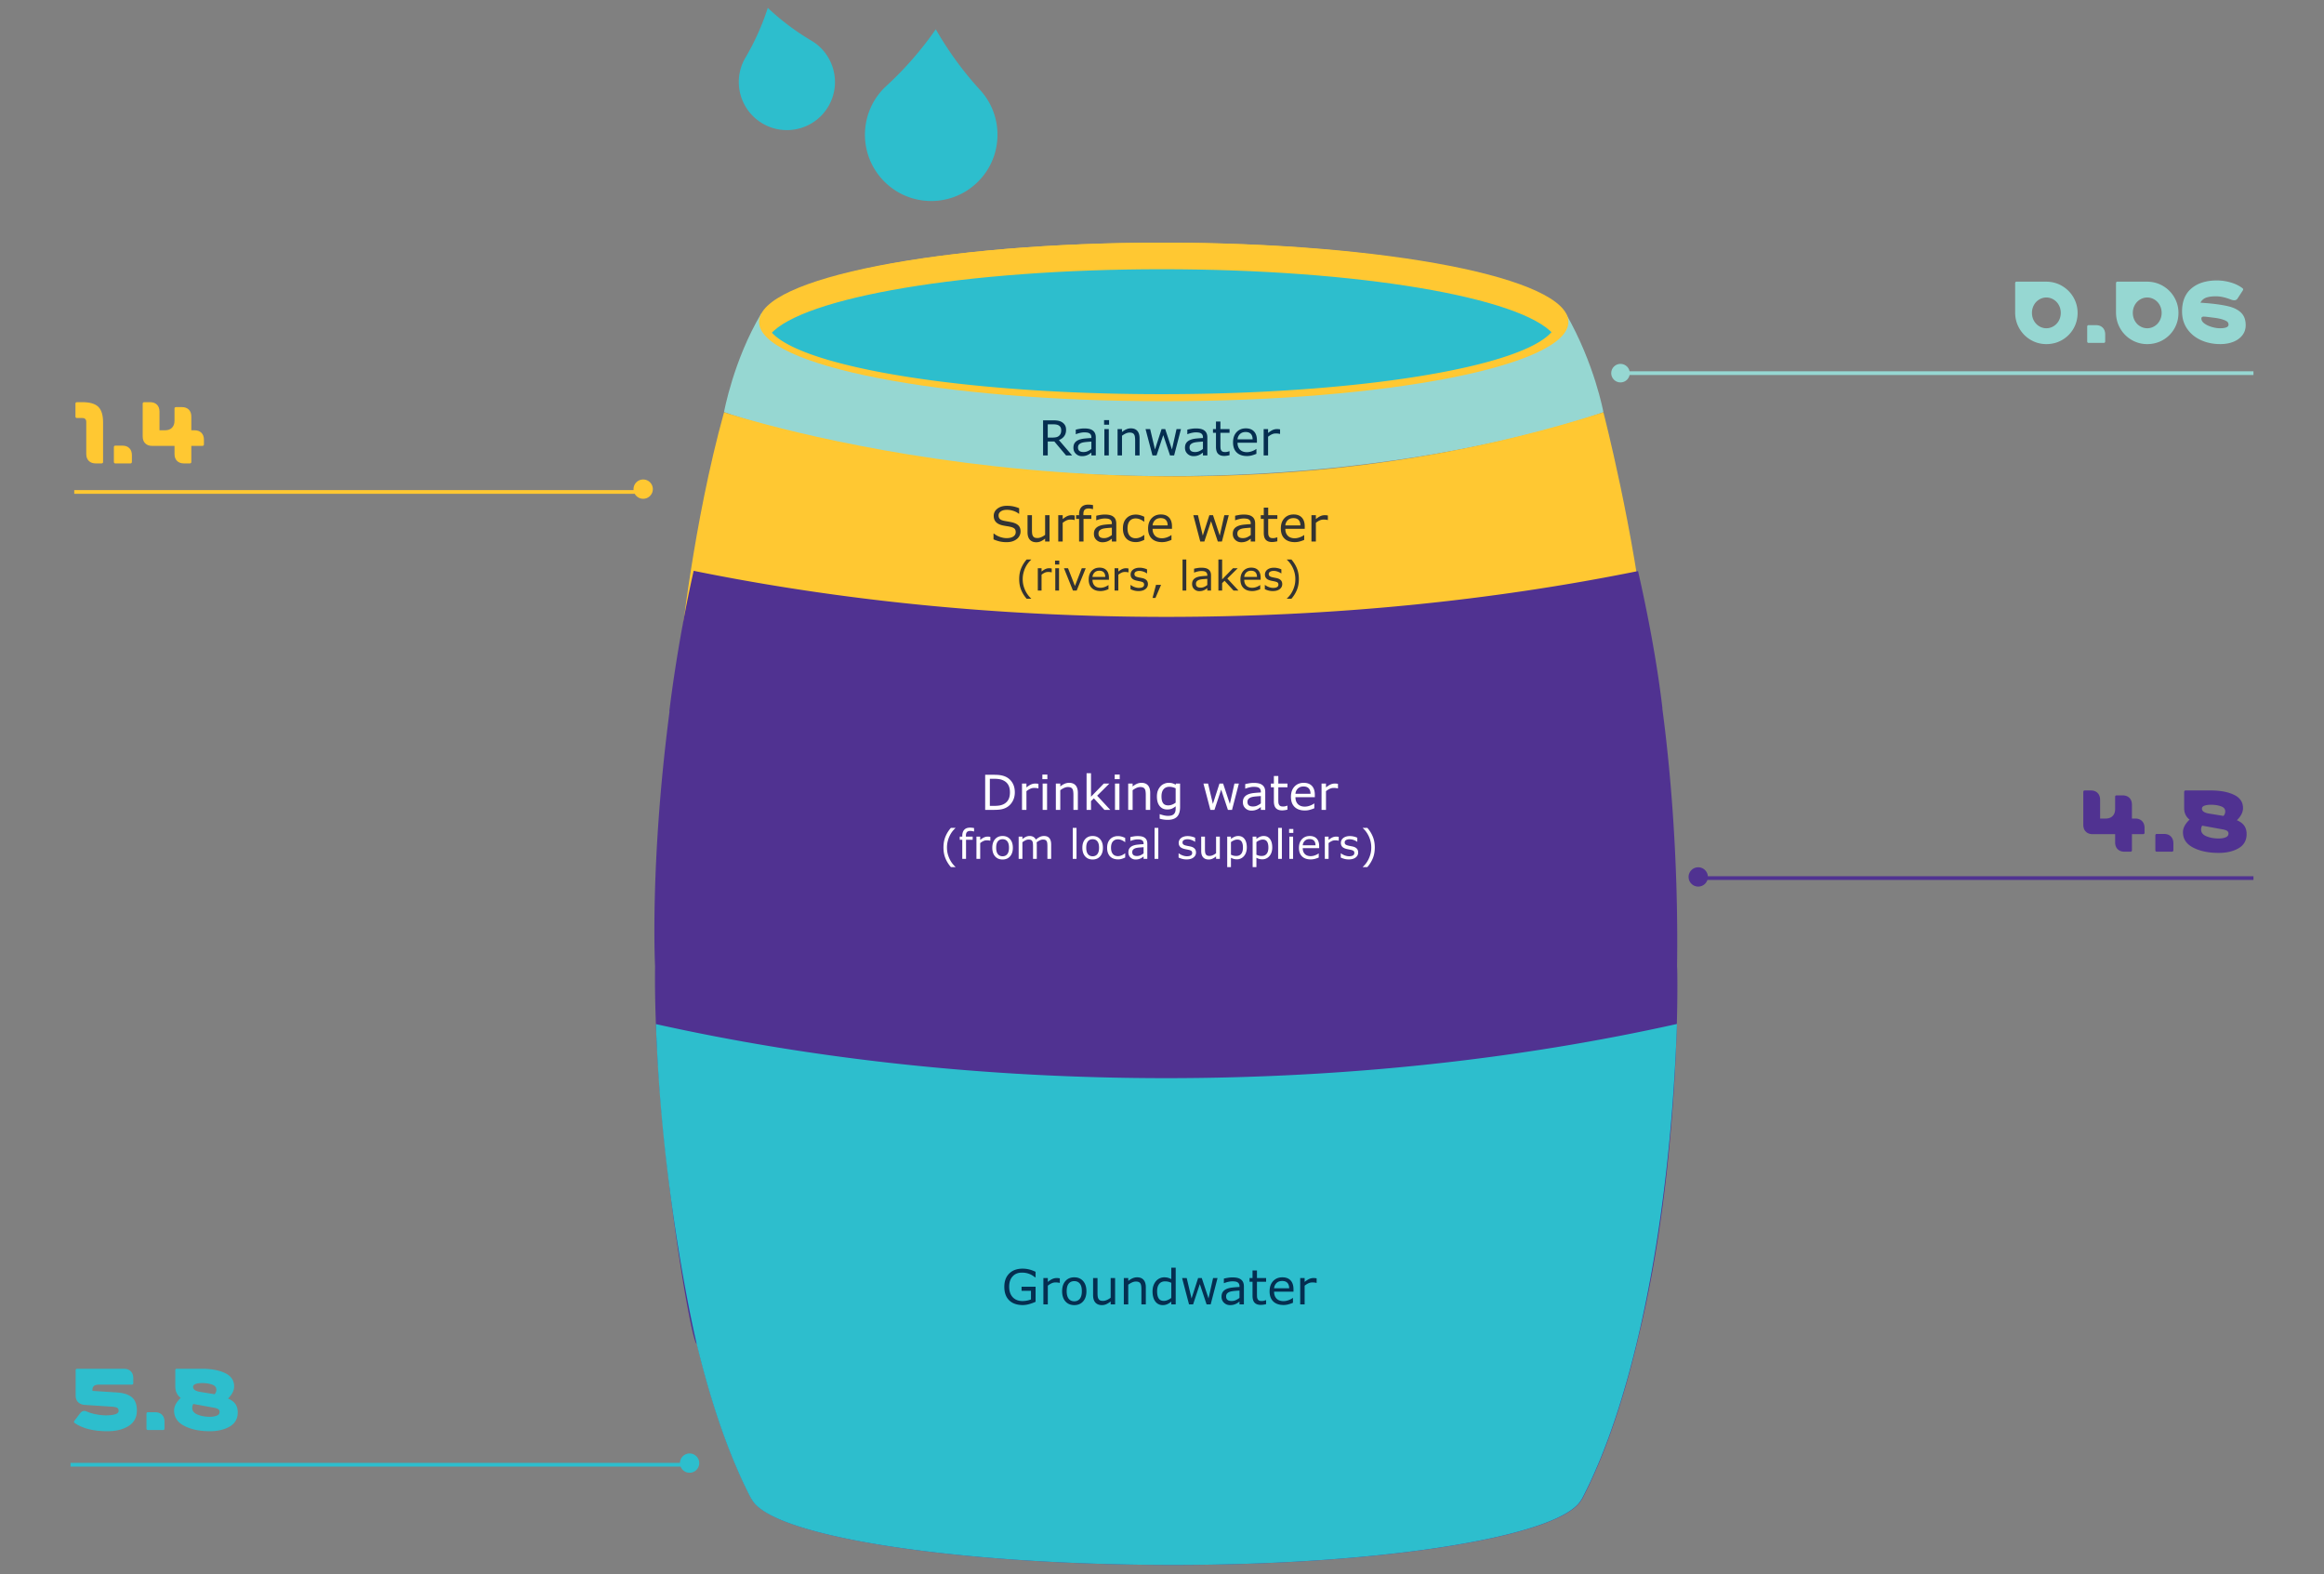 <svg xmlns="http://www.w3.org/2000/svg" width="626" height="424" viewBox="0 0 626 424"><rect x="0" y="0" width="626" height="424" fill="#808080" stroke="none"/><path fill="#503291" d="M460.04 236.186a2.598 2.598 0 11-5.196 0 2.598 2.598 0 015.196 0zM607 237H457v-1h150v1z"/><path fill="#FFC832" d="M173.25 129.141a2.598 2.598 0 110 5.196 2.598 2.598 0 010-5.196zM20 132h153v1H20v-1z"/><path fill="#2DBECD" d="M185.75 391.462a2.598 2.598 0 110 5.196 2.598 2.598 0 010-5.196zM19 394h167v1H19v-1z"/><g fill="#96D7D2"><path d="M607 100H436v1h171v-1z"/><circle cx="436.5" cy="100.5" r="2.5"/></g><path fill="#96D7D2" d="M421.818 84.5h-216.8c-7.465 12.532-9.993 26.484-9.993 26.484s45.785 17.007 118.285 17.257 118.59-17.232 118.59-17.232-2.347-12.977-10.082-26.509z"/><path fill="#FFC832" d="M422.472 86.705c0 11.794-48.801 21.355-108.999 21.355-60.2 0-109.001-9.561-109.001-21.355 0-11.793 48.801-21.353 109.001-21.353 60.198 0 108.999 9.56 108.999 21.353z"/><path fill="#2DBECD" d="M419.337 86.188c0 11.033-47.675 19.977-106.485 19.977-58.812 0-106.487-8.944-106.487-19.977s47.675-19.977 106.487-19.977c58.81 0 106.485 8.944 106.485 19.977zM237.678 48.348c-6.662-7.269-6.173-18.561 1.094-25.222 4.938-4.526 9.37-9.605 13.296-15.236 3.423 5.952 7.398 11.397 11.926 16.336 6.663 7.269 6.173 18.561-1.094 25.222-7.267 6.661-18.559 6.168-25.222-1.1zM205.375 33.243c-6.16-3.637-8.206-11.578-4.57-17.737a66.608 66.608 0 006.009-13.384 66.636 66.636 0 0011.729 8.819c6.16 3.637 8.206 11.578 4.57 17.737-3.636 6.159-11.578 8.203-17.738 4.565z"/><path fill="#FFC832" d="M312.98 72.509c52.889 0 96.806 7.559 105.435 17.491 1.011-1.163 1.544-2.359 1.544-3.579 0-11.636-47.897-21.069-106.979-21.069-59.085 0-106.98 9.434-106.98 21.069 0 1.22.533 2.416 1.544 3.579 8.627-9.932 52.544-17.491 105.436-17.491zM195.03 111.038s116.196 38.833 236.863 0c0 0 8.327 32.041 11.536 62.374 0 0-136.541 25.339-260.125.92-.001 0 3.41-33.396 11.726-63.294z"/><path fill="#503291" d="M447.763 190.76l.033-.005c-1.522-13.008-4.161-26.346-6.566-36.952-39.293 7.959-82.154 12.342-127.033 12.342-45.002 0-87.974-4.408-127.354-12.408-4.583 20.439-6.553 37.874-6.553 37.874l.06.01c-5.358 41.064-3.9 68.634-3.9 68.634-.55 42.121 9.897 103.33 11.276 101.629 2.934 12.139 6.361 22.941 10.183 32.084l.926 2.158a119.55 119.55 0 003.643 7.637l.069.005c5.055 9.931 53.801 17.555 111.778 17.72 58.591.168 106.733-7.79 111.778-17.723l.051-.002a118.82 118.82 0 003.644-7.639l.916-2.135c3.829-9.155 7.261-19.974 10.199-32.134l.486-2.033c11.559-47.155 10.471-99.568 10.342-99.542.427-30.991-2.197-56.22-3.978-69.52z"/><path fill="#2DBECD" d="M314.117 290.381c-48.877 0-95.355-5.203-137.441-14.559 1.603 46.988 10.971 86.061 10.971 86.061 2.934 12.139 6.361 22.941 10.183 32.084l.926 2.158a119.55 119.55 0 003.643 7.637l.069.005c5.055 9.931 53.801 17.555 111.778 17.72 58.591.168 106.733-7.79 111.778-17.723l.051-.002a118.82 118.82 0 003.644-7.639l.916-2.135c3.829-9.155 7.261-19.974 10.199-32.134l.486-2.033c5.585-23.843 9.294-52.64 10.4-84.036-42.129 9.38-88.664 14.596-137.603 14.596z"/><g><g fill="#333"><path d="M274.905 143.15c0 .367-.086.731-.257 1.092a2.613 2.613 0 01-.721.914 3.85 3.85 0 01-1.184.635c-.451.152-.994.229-1.628.229a8.093 8.093 0 01-1.837-.191 9.3 9.3 0 01-1.66-.564v-1.574h.089c.478.397 1.03.705 1.657.92.626.217 1.214.324 1.765.324.779 0 1.385-.146 1.819-.438.434-.293.65-.682.65-1.168 0-.42-.103-.729-.308-.928-.206-.198-.518-.353-.937-.463a9.235 9.235 0 00-1.031-.209 22.897 22.897 0 01-1.178-.21c-.838-.178-1.459-.481-1.863-.911-.404-.43-.606-.989-.606-1.679 0-.791.334-1.439 1.003-1.945s1.517-.759 2.545-.759c.665 0 1.274.063 1.828.19s1.045.283 1.473.47v1.485h-.089c-.36-.305-.833-.558-1.419-.759a5.51 5.51 0 00-1.799-.301c-.673 0-1.213.139-1.622.418-.409.279-.613.64-.613 1.08 0 .393.102.702.305.926.203.225.561.396 1.073.515.271.06.656.131 1.155.216s.922.172 1.27.26c.703.187 1.231.468 1.587.845s.533.903.533 1.58zM282.707 145.848h-1.193v-.787a5.819 5.819 0 01-1.155.73 2.885 2.885 0 01-1.219.254c-.745 0-1.325-.228-1.739-.683s-.622-1.123-.622-2.003v-4.602h1.193v4.037c0 .359.017.667.051.923s.106.476.216.657c.114.187.262.321.444.406s.446.127.793.127c.309 0 .646-.08 1.013-.241a4.714 4.714 0 001.025-.616v-5.293h1.193v7.091zM289.479 140.059h-.063a4.417 4.417 0 00-1.111-.121c-.368 0-.724.082-1.066.245s-.673.373-.99.632v5.033h-1.193v-7.09h1.193v1.047c.474-.381.892-.65 1.253-.81a2.744 2.744 0 011.108-.237c.208 0 .357.005.451.016s.233.03.419.061v1.224zM294.418 137.126h-.063c-.131-.038-.303-.077-.514-.117s-.398-.061-.559-.061c-.512 0-.883.113-1.114.34-.231.227-.346.636-.346 1.228v.242h2.152v1.002h-2.114v6.088h-1.193v-6.088h-.806v-1.002h.806v-.235c0-.842.209-1.488.628-1.939.419-.45 1.024-.676 1.815-.676.267 0 .507.013.721.038.213.025.409.055.587.089v1.091zM300.683 145.848h-1.187v-.756a22.46 22.46 0 00-.429.302c-.18.129-.354.231-.523.308-.199.098-.427.18-.686.245s-.561.099-.908.099c-.639 0-1.181-.212-1.625-.635-.444-.424-.667-.963-.667-1.619 0-.537.115-.973.346-1.305.231-.332.56-.594.987-.783.432-.191.95-.32 1.555-.388s1.255-.118 1.949-.152v-.185c0-.271-.048-.494-.143-.672a1.048 1.048 0 00-.41-.42c-.169-.097-.373-.162-.609-.196s-.484-.051-.743-.051c-.313 0-.662.041-1.047.124a8.125 8.125 0 00-1.193.358h-.063v-1.212c.233-.064.569-.134 1.009-.21s.874-.114 1.301-.114c.5 0 .934.041 1.304.124.371.082.691.223.962.422.267.194.47.446.609.755.14.31.209.692.209 1.149v4.812zm-1.187-1.746v-1.974c-.364.021-.792.053-1.285.095-.493.043-.884.104-1.171.185-.343.098-.62.249-.832.454s-.317.487-.317.848c0 .406.123.712.368.917s.62.308 1.124.308c.419 0 .802-.081 1.149-.244s.668-.361.964-.589zM308.224 145.403c-.398.19-.775.339-1.133.444a4.02 4.02 0 01-1.139.158c-.512 0-.982-.074-1.409-.225s-.793-.378-1.098-.683c-.309-.305-.548-.689-.717-1.155s-.254-1.01-.254-1.631c0-1.16.318-2.07.956-2.73.637-.66 1.478-.99 2.523-.99.406 0 .805.058 1.197.172.391.114.75.254 1.076.419v1.327h-.063a4.535 4.535 0 00-1.126-.654 3.095 3.095 0 00-1.133-.229c-.677 0-1.211.228-1.603.683-.391.455-.587 1.122-.587 2.003 0 .854.191 1.512.574 1.971.383.459.922.688 1.616.688.241 0 .487-.032.736-.095.25-.064.474-.146.673-.248.173-.089.336-.183.489-.282s.273-.186.362-.257h.063v1.314zM315.689 142.426h-5.224c0 .437.065.816.197 1.14.131.324.311.59.54.797.22.203.481.355.784.457.303.102.636.152 1 .152.482 0 .968-.097 1.457-.289.488-.192.836-.382 1.044-.567h.063v1.301c-.402.169-.812.311-1.231.426a5.049 5.049 0 01-1.32.171c-1.176 0-2.095-.318-2.755-.955s-.99-1.542-.99-2.714c0-1.159.316-2.08.949-2.762.632-.681 1.465-1.021 2.498-1.021.957 0 1.694.279 2.212.838.518.559.777 1.352.777 2.381v.645zm-1.162-.914c-.004-.626-.162-1.11-.473-1.453-.311-.343-.784-.514-1.418-.514-.639 0-1.148.188-1.527.564a2.198 2.198 0 00-.644 1.402h4.062zM330.987 138.758l-1.847 7.09h-1.104l-1.822-5.465-1.809 5.465h-1.098l-1.866-7.09h1.244l1.301 5.49 1.771-5.49h.984l1.815 5.49 1.231-5.49h1.2zM338.09 145.848h-1.187v-.756a22.46 22.46 0 00-.429.302c-.18.129-.354.231-.523.308-.199.098-.427.18-.686.245s-.561.099-.908.099c-.639 0-1.181-.212-1.625-.635-.444-.424-.667-.963-.667-1.619 0-.537.115-.973.346-1.305.231-.332.56-.594.987-.783.432-.191.95-.32 1.555-.388s1.255-.118 1.949-.152v-.185c0-.271-.048-.494-.143-.672a1.048 1.048 0 00-.41-.42c-.169-.097-.373-.162-.609-.196s-.484-.051-.743-.051c-.313 0-.662.041-1.047.124a8.125 8.125 0 00-1.193.358h-.063v-1.212c.233-.064.569-.134 1.009-.21s.874-.114 1.301-.114c.5 0 .934.041 1.304.124.371.082.691.223.962.422.267.194.47.446.609.755.14.31.209.692.209 1.149v4.812zm-1.187-1.746v-1.974c-.364.021-.792.053-1.285.095-.493.043-.884.104-1.171.185-.343.098-.62.249-.832.454s-.317.487-.317.848c0 .406.123.712.368.917s.62.308 1.124.308c.419 0 .802-.081 1.149-.244s.667-.361.964-.589zM344.069 145.784c-.224.06-.469.108-.733.146-.265.039-.5.058-.708.058-.724 0-1.274-.194-1.65-.584s-.565-1.014-.565-1.872v-3.771h-.806v-1.002h.806v-2.038h1.193v2.038h2.463v1.002h-2.463v3.231c0 .372.008.663.025.873.017.209.076.405.178.587a.854.854 0 00.384.371c.163.078.411.117.746.117.195 0 .398-.028.609-.085.211-.058.364-.104.457-.144h.063v1.073zM351.445 142.426h-5.224c0 .437.065.816.197 1.14.131.324.311.59.54.797.22.203.481.355.784.457.303.102.636.152 1 .152.482 0 .968-.097 1.457-.289.488-.192.836-.382 1.044-.567h.063v1.301c-.402.169-.812.311-1.231.426a5.049 5.049 0 01-1.32.171c-1.176 0-2.095-.318-2.755-.955s-.99-1.542-.99-2.714c0-1.159.316-2.08.949-2.762.632-.681 1.465-1.021 2.498-1.021.957 0 1.694.279 2.212.838.518.559.777 1.352.777 2.381v.645zm-1.161-.914c-.004-.626-.162-1.11-.473-1.453-.311-.343-.784-.514-1.418-.514-.639 0-1.148.188-1.527.564a2.198 2.198 0 00-.644 1.402h4.062zM357.679 140.059h-.063a4.417 4.417 0 00-1.111-.121c-.368 0-.724.082-1.066.245s-.673.373-.99.632v5.033h-1.193v-7.09h1.193v1.047c.474-.381.892-.65 1.253-.81a2.744 2.744 0 011.108-.237c.208 0 .357.005.451.016s.233.03.419.061v1.224zM277.767 161.261h-1.23c-.634-.727-1.126-1.52-1.477-2.379s-.526-1.828-.526-2.906.175-2.047.526-2.906.843-1.652 1.477-2.379h1.23v.054a6.805 6.805 0 00-1.563 2.1c-.215.439-.39.925-.523 1.455a6.768 6.768 0 00-.202 1.676c0 .612.065 1.173.196 1.682.131.508.307.991.529 1.449.215.441.46.839.736 1.195s.551.658.827.905v.054zM283.293 154.149h-.054a3.61 3.61 0 00-.94-.101c-.312 0-.612.068-.902.206s-.569.316-.838.534v4.26h-1.01v-6h1.01v.887c.401-.322.754-.551 1.061-.685.306-.135.618-.202.937-.202.175 0 .303.005.381.014s.197.026.354.051v1.036zM285.329 152.044h-1.139v-1.047h1.139v1.047zm-.064 7.004h-1.01v-6h1.01v6zM292.451 153.048l-2.428 6h-1.015l-2.412-6h1.096l1.858 4.775 1.842-4.775h1.059zM298.698 156.153h-4.42c0 .368.056.689.167.964.111.273.263.498.457.674.186.172.407.301.664.387.256.086.538.129.846.129.408 0 .819-.081 1.232-.244.414-.163.708-.323.884-.481h.054v1.102c-.34.144-.688.264-1.042.359a4.172 4.172 0 01-1.117.146c-.996 0-1.772-.27-2.331-.809s-.838-1.304-.838-2.296c0-.981.268-1.76.803-2.336.536-.577 1.24-.865 2.114-.865.809 0 1.433.236 1.872.709.439.473.658 1.145.658 2.014v.547zm-.983-.773c-.003-.53-.137-.94-.4-1.23-.264-.29-.664-.436-1.201-.436-.541 0-.971.16-1.292.479a1.854 1.854 0 00-.545 1.188h3.438zM303.972 154.149h-.054a3.61 3.61 0 00-.94-.101c-.312 0-.612.068-.902.206s-.569.316-.838.534v4.26h-1.01v-6h1.01v.887c.401-.322.754-.551 1.061-.685.306-.135.618-.202.937-.202.175 0 .303.005.381.014s.197.026.354.051v1.036zM309.209 157.318c0 .548-.227.997-.679 1.349-.453.351-1.072.525-1.856.525-.444 0-.851-.053-1.222-.158a5.453 5.453 0 01-.932-.346v-1.134h.054c.319.24.673.431 1.063.572s.765.212 1.123.212c.444 0 .792-.071 1.042-.215s.376-.369.376-.677c0-.236-.068-.415-.204-.537s-.397-.226-.784-.312c-.143-.032-.331-.07-.561-.113a8.874 8.874 0 01-.631-.139c-.526-.141-.9-.345-1.12-.615-.221-.271-.331-.603-.331-.996 0-.248.051-.48.153-.699a1.7 1.7 0 01.465-.585c.201-.168.456-.302.766-.4.31-.099.656-.147 1.039-.147.358 0 .721.044 1.088.132.367.088.672.194.916.319v1.08h-.054c-.258-.19-.571-.351-.94-.481s-.73-.196-1.085-.196c-.369 0-.68.071-.935.213s-.381.352-.381.631c0 .247.077.434.231.559.15.125.394.228.73.307.186.043.395.086.626.129.23.043.423.082.577.117.469.107.831.292 1.085.554.254.263.381.615.381 1.051zM312.749 157.517l-1.515 3.519h-.784l.935-3.519h1.364zM319.543 159.048h-1.01v-8.357h1.01v8.357zM326.203 159.048h-1.004v-.639c-.089.061-.21.146-.362.255-.152.109-.3.196-.443.261-.168.082-.362.15-.58.206s-.475.083-.768.083a1.92 1.92 0 01-1.375-.537c-.376-.357-.564-.814-.564-1.369 0-.455.098-.822.293-1.104.195-.281.473-.502.835-.664.365-.16.804-.27 1.316-.327s1.062-.101 1.649-.129v-.155c0-.229-.04-.42-.121-.57a.88.88 0 00-.346-.354c-.143-.083-.315-.139-.516-.167s-.41-.043-.628-.043c-.265 0-.561.035-.886.104-.326.07-.663.171-1.01.304h-.054v-1.026c.197-.053.481-.112.854-.177s.739-.097 1.101-.097c.422 0 .791.035 1.104.104.313.07.584.189.813.357.226.165.397.378.516.64.118.261.177.585.177.972v4.072zm-1.004-1.477V155.9c-.308.018-.67.045-1.088.081a5.577 5.577 0 00-.991.155c-.29.082-.524.21-.704.384s-.269.413-.269.717c0 .344.104.603.312.776s.524.261.951.261c.354 0 .679-.069.972-.207s.566-.302.817-.496zM333.594 159.048h-1.332l-2.406-2.627-.655.623v2.004h-1.01v-8.357h1.01v5.36l2.917-3.003h1.273l-2.788 2.771 2.991 3.229zM339.572 156.153h-4.42c0 .368.056.689.167.964.111.273.263.498.457.674.186.172.407.301.664.387.256.086.538.129.846.129.408 0 .819-.081 1.232-.244.414-.163.708-.323.884-.481h.054v1.102c-.34.144-.688.264-1.042.359a4.172 4.172 0 01-1.117.146c-.996 0-1.772-.27-2.331-.809s-.838-1.304-.838-2.296c0-.981.268-1.76.803-2.336.536-.577 1.24-.865 2.114-.865.809 0 1.433.236 1.872.709.439.473.658 1.145.658 2.014v.547zm-.983-.773c-.003-.53-.137-.94-.4-1.23-.264-.29-.664-.436-1.201-.436-.541 0-.971.16-1.292.479a1.854 1.854 0 00-.545 1.188h3.438zM345.389 157.318c0 .548-.227.997-.679 1.349-.453.351-1.072.525-1.856.525-.444 0-.851-.053-1.222-.158a5.453 5.453 0 01-.932-.346v-1.134h.054c.319.24.673.431 1.063.572s.765.212 1.123.212c.444 0 .792-.071 1.042-.215s.376-.369.376-.677c0-.236-.068-.415-.204-.537s-.397-.226-.784-.312c-.143-.032-.331-.07-.561-.113a8.874 8.874 0 01-.631-.139c-.526-.141-.9-.345-1.12-.615-.221-.271-.331-.603-.331-.996 0-.248.051-.48.153-.699a1.7 1.7 0 01.465-.585c.201-.168.456-.302.766-.4.31-.099.656-.147 1.039-.147.358 0 .721.044 1.088.132.367.088.672.194.916.319v1.08h-.054c-.258-.19-.571-.351-.94-.481s-.73-.196-1.085-.196c-.369 0-.68.071-.935.213s-.381.352-.381.631c0 .247.077.434.231.559.15.125.394.228.73.307.186.043.395.086.626.129.23.043.423.082.577.117.469.107.831.292 1.085.554.254.263.381.615.381 1.051zM349.863 155.976c0 1.078-.175 2.047-.526 2.906s-.843 1.652-1.477 2.379h-1.23v-.054c.276-.247.552-.549.83-.905.278-.356.522-.754.733-1.195.222-.458.398-.941.529-1.449.13-.509.196-1.069.196-1.682 0-.587-.066-1.146-.199-1.676s-.308-1.016-.526-1.455a7.192 7.192 0 00-.733-1.195 6.743 6.743 0 00-.83-.905v-.054h1.23c.634.727 1.126 1.52 1.477 2.379s.526 1.827.526 2.906z"/></g><g fill="#FFF"><path d="M273.355 213.408c0 .859-.188 1.639-.562 2.336-.375.699-.873 1.24-1.495 1.625-.432.268-.913.46-1.444.578-.531.118-1.23.178-2.098.178h-2.387v-9.451h2.361c.922 0 1.656.066 2.199.199.544.134 1.004.316 1.381.549.643.402 1.145.938 1.504 1.606s.541 1.462.541 2.38zm-1.313-.018c0-.74-.129-1.364-.387-1.872s-.643-.908-1.155-1.2a3.929 3.929 0 00-1.187-.441 7.936 7.936 0 00-1.504-.124h-1.181v7.294h1.181c.605 0 1.133-.044 1.584-.134.45-.088.864-.254 1.241-.494.47-.301.822-.696 1.057-1.188.233-.492.351-1.105.351-1.841zM279.716 212.336h-.063a4.417 4.417 0 00-1.111-.121c-.368 0-.724.082-1.066.245s-.673.373-.99.632v5.033h-1.193v-7.09h1.193v1.047c.474-.381.892-.65 1.253-.81a2.744 2.744 0 011.108-.237c.208 0 .357.005.451.016s.233.03.419.061v1.224zM282.122 209.848h-1.346v-1.238h1.346v1.238zm-.077 8.277h-1.193v-7.09h1.193v7.09zM290.335 218.125h-1.193v-4.037c0-.326-.019-.632-.057-.917-.038-.286-.108-.509-.209-.67-.106-.178-.258-.31-.457-.396s-.457-.13-.774-.13c-.326 0-.667.08-1.022.24a5.22 5.22 0 00-1.022.616v5.294h-1.193v-7.09h1.193v.787c.373-.31.757-.551 1.155-.725.398-.173.806-.26 1.225-.26.766 0 1.35.23 1.752.691.402.462.603 1.126.603 1.994v4.603zM299.07 218.125h-1.574l-2.844-3.104-.774.736v2.367h-1.193v-9.877h1.193v6.335l3.447-3.548h1.504l-3.294 3.275 3.535 3.816zM301.609 209.848h-1.346v-1.238h1.346v1.238zm-.076 8.277h-1.193v-7.09h1.193v7.09zM309.823 218.125h-1.193v-4.037c0-.326-.019-.632-.057-.917-.038-.286-.108-.509-.209-.67-.106-.178-.258-.31-.457-.396s-.457-.13-.774-.13c-.326 0-.667.08-1.022.24a5.22 5.22 0 00-1.022.616v5.294h-1.193v-7.09h1.193v.787c.373-.31.757-.551 1.155-.725.398-.173.806-.26 1.225-.26.766 0 1.35.23 1.752.691.402.462.603 1.126.603 1.994v4.603zM317.872 217.318c0 1.202-.273 2.085-.819 2.647s-1.386.845-2.52.845c-.376 0-.744-.027-1.101-.08a8.597 8.597 0 01-1.057-.225v-1.219h.063c.195.076.503.17.927.282s.846.168 1.27.168c.406 0 .743-.049 1.009-.146.267-.098.474-.233.622-.406.148-.166.254-.364.317-.598.063-.232.095-.492.095-.78v-.647c-.36.288-.704.503-1.032.645-.328.142-.746.213-1.253.213-.846 0-1.518-.307-2.015-.918-.498-.611-.746-1.474-.746-2.586 0-.609.086-1.136.257-1.578.172-.442.405-.824.702-1.146.275-.301.609-.534 1.003-.701s.785-.251 1.174-.251c.411 0 .754.041 1.031.124.277.082.57.208.879.378l.076-.305h1.117v6.284zm-1.194-1.142v-3.865a4.67 4.67 0 00-.885-.308 3.675 3.675 0 00-.816-.093c-.656 0-1.172.221-1.549.66-.376.44-.565 1.08-.565 1.918 0 .795.14 1.398.419 1.809s.743.615 1.39.615c.347 0 .695-.066 1.044-.199.349-.134.67-.313.962-.537zM333.709 211.035l-1.847 7.09h-1.104l-1.822-5.465-1.809 5.465h-1.098l-1.866-7.09h1.244l1.301 5.49 1.771-5.49h.984l1.815 5.49 1.231-5.49h1.2zM340.812 218.125h-1.187v-.756a22.46 22.46 0 00-.429.302c-.18.129-.354.231-.523.308-.199.098-.427.18-.686.245s-.561.099-.908.099c-.639 0-1.181-.212-1.625-.635-.444-.424-.667-.963-.667-1.619 0-.537.115-.973.346-1.305.231-.332.56-.594.987-.783.432-.191.95-.32 1.555-.388s1.255-.118 1.949-.152v-.185c0-.271-.048-.494-.143-.672a1.048 1.048 0 00-.41-.42c-.169-.097-.373-.162-.609-.196s-.484-.051-.743-.051c-.313 0-.662.041-1.047.124a8.125 8.125 0 00-1.193.358h-.063v-1.212c.233-.064.569-.134 1.009-.21s.874-.114 1.301-.114c.5 0 .934.041 1.304.124.371.082.691.223.962.422.267.194.47.446.609.755.14.31.209.692.209 1.149v4.812zm-1.187-1.746v-1.974c-.364.021-.792.053-1.285.095-.493.043-.884.104-1.171.185-.343.098-.62.249-.832.454s-.317.487-.317.848c0 .406.123.712.368.917s.62.308 1.124.308c.419 0 .802-.081 1.149-.244s.668-.361.964-.589zM346.792 218.062c-.224.06-.469.108-.733.146-.265.039-.5.058-.708.058-.724 0-1.274-.194-1.65-.584s-.565-1.014-.565-1.872v-3.771h-.806v-1.002h.806v-2.038h1.193v2.038h2.463v1.002h-2.463v3.231c0 .372.008.663.025.873.017.209.076.405.178.587a.854.854 0 00.384.371c.163.078.411.117.746.117.195 0 .398-.028.609-.085.211-.058.364-.104.457-.144h.063v1.073zM354.167 214.703h-5.224c0 .437.065.816.197 1.14.131.324.311.59.54.797.22.203.481.355.784.457.303.102.636.152 1 .152.482 0 .968-.097 1.457-.289.488-.192.836-.382 1.044-.567h.063v1.301c-.402.169-.812.311-1.231.426a5.049 5.049 0 01-1.32.171c-1.176 0-2.095-.318-2.755-.955s-.99-1.542-.99-2.714c0-1.159.316-2.08.949-2.762.632-.681 1.465-1.021 2.498-1.021.957 0 1.694.279 2.212.838.518.559.777 1.352.777 2.381v.645zm-1.161-.914c-.004-.626-.162-1.11-.473-1.453-.311-.343-.784-.514-1.418-.514-.639 0-1.148.188-1.527.564a2.198 2.198 0 00-.644 1.402h4.062zM360.401 212.336h-.063a4.417 4.417 0 00-1.111-.121c-.368 0-.724.082-1.066.245s-.673.373-.99.632v5.033h-1.193v-7.09h1.193v1.047c.474-.381.892-.65 1.253-.81a2.744 2.744 0 011.108-.237c.208 0 .357.005.451.016s.233.03.419.061v1.224zM257.368 233.538h-1.23c-.634-.727-1.126-1.52-1.477-2.379s-.526-1.828-.526-2.906.175-2.047.526-2.906.843-1.652 1.477-2.379h1.23v.054a6.805 6.805 0 00-1.563 2.1c-.215.439-.39.925-.523 1.455a6.768 6.768 0 00-.202 1.676c0 .612.065 1.173.196 1.682.131.508.307.991.529 1.449.215.441.46.839.736 1.195s.551.658.827.905v.054zM262.379 223.945h-.054c-.111-.032-.256-.065-.435-.1s-.336-.051-.473-.051c-.433 0-.748.096-.943.287-.195.191-.292.538-.292 1.04v.203h1.821v.85h-1.789v5.15h-1.01v-5.15h-.682v-.85h.682v-.198c0-.713.177-1.26.532-1.641.354-.382.867-.572 1.536-.572.226 0 .429.011.609.032.181.021.347.047.497.075v.925zM266.762 226.427h-.054a3.61 3.61 0 00-.94-.101c-.312 0-.612.068-.902.206s-.569.316-.838.534v4.26h-1.01v-6h1.01v.887c.401-.322.754-.551 1.061-.685.306-.135.618-.202.937-.202.175 0 .303.005.381.014s.197.026.354.051v1.036zM272.826 228.328c0 .978-.25 1.749-.752 2.315-.501.565-1.173.848-2.014.848-.849 0-1.522-.282-2.022-.848-.499-.566-.749-1.338-.749-2.315s.25-1.75.749-2.317c.5-.567 1.174-.852 2.022-.852.841 0 1.513.284 2.014.852s.752 1.34.752 2.317zm-1.042 0c0-.777-.152-1.354-.457-1.732s-.727-.566-1.268-.566c-.548 0-.973.188-1.275.566-.303.378-.454.955-.454 1.732 0 .752.152 1.322.457 1.711s.729.583 1.273.583c.537 0 .959-.193 1.265-.578.306-.385.459-.957.459-1.716zM283.144 231.325h-1.01v-3.416c0-.258-.012-.507-.035-.746a1.574 1.574 0 00-.148-.575.817.817 0 00-.354-.349c-.154-.079-.376-.119-.666-.119-.283 0-.566.071-.849.213s-.566.321-.849.539a5.089 5.089 0 01.038.613v3.84h-1.01v-3.416a7.86 7.86 0 00-.035-.755 1.558 1.558 0 00-.147-.571c-.083-.154-.201-.27-.354-.347s-.376-.116-.666-.116c-.276 0-.552.068-.83.205-.277.136-.554.31-.83.521v4.479h-1.01v-6h1.01v.666c.315-.261.629-.465.943-.611a2.327 2.327 0 011.001-.221c.408 0 .754.086 1.04.258.284.172.497.41.636.715.408-.344.781-.592 1.117-.744s.696-.229 1.08-.229c.659 0 1.145.199 1.458.599.313.399.47.957.47 1.673v3.894zM289.976 231.325h-1.01v-8.357h1.01v8.357zM297.087 228.328c0 .978-.25 1.749-.752 2.315-.501.565-1.173.848-2.014.848-.849 0-1.522-.282-2.022-.848-.499-.566-.749-1.338-.749-2.315s.25-1.75.749-2.317c.5-.567 1.174-.852 2.022-.852.841 0 1.513.284 2.014.852s.752 1.34.752 2.317zm-1.042 0c0-.777-.152-1.354-.457-1.732s-.727-.566-1.268-.566c-.548 0-.973.188-1.275.566-.303.378-.454.955-.454 1.732 0 .752.152 1.322.457 1.711s.729.583 1.273.583c.537 0 .959-.193 1.265-.578.306-.385.459-.957.459-1.716zM303.086 230.949a6.577 6.577 0 01-.958.376c-.303.09-.624.135-.964.135-.433 0-.831-.064-1.192-.191s-.671-.319-.929-.577c-.261-.258-.464-.584-.607-.978s-.215-.854-.215-1.381c0-.98.27-1.75.808-2.309.539-.559 1.251-.838 2.135-.838.344 0 .681.048 1.012.145.332.097.635.215.911.354v1.122h-.054a3.852 3.852 0 00-.954-.553 2.602 2.602 0 00-.958-.193c-.573 0-1.025.192-1.356.577-.332.385-.497.95-.497 1.694 0 .724.162 1.279.486 1.668.324.389.779.583 1.367.583.204 0 .412-.026.623-.081a2.68 2.68 0 00.569-.209 4.538 4.538 0 00.72-.457h.054v1.113zM309.043 231.325h-1.004v-.639c-.089.061-.21.146-.362.255-.152.109-.3.196-.443.261-.168.082-.362.15-.58.206s-.475.083-.768.083a1.92 1.92 0 01-1.375-.537c-.376-.357-.564-.814-.564-1.369 0-.455.098-.822.293-1.104.195-.281.473-.502.835-.664.365-.16.804-.27 1.316-.327s1.062-.101 1.649-.129v-.155c0-.229-.04-.42-.121-.57a.88.88 0 00-.346-.354c-.143-.083-.315-.139-.516-.167s-.41-.043-.628-.043c-.265 0-.561.035-.886.104-.326.07-.663.171-1.01.304h-.054v-1.026c.197-.053.481-.112.854-.177s.739-.097 1.101-.097c.422 0 .791.035 1.104.104.313.07.584.189.813.357.226.165.397.378.516.64.118.261.177.585.177.972v4.072zm-1.004-1.476v-1.671c-.308.018-.67.045-1.088.081a5.577 5.577 0 00-.991.155c-.29.082-.524.21-.704.384s-.269.413-.269.717c0 .344.104.603.312.776s.524.261.951.261c.354 0 .679-.069.972-.207s.566-.303.817-.496zM312.008 231.325h-1.01v-8.357h1.01v8.357zM322.159 229.596c0 .548-.227.997-.679 1.349-.453.351-1.072.525-1.856.525-.444 0-.851-.053-1.222-.158a5.453 5.453 0 01-.932-.346v-1.134h.054c.319.24.673.431 1.063.572s.765.212 1.123.212c.444 0 .792-.071 1.042-.215s.376-.369.376-.677c0-.236-.068-.415-.204-.537s-.397-.226-.784-.312c-.143-.032-.331-.07-.561-.113a8.874 8.874 0 01-.631-.139c-.526-.141-.9-.345-1.12-.615-.221-.271-.331-.603-.331-.996 0-.248.051-.48.153-.699a1.7 1.7 0 01.465-.585c.201-.168.456-.302.766-.4.31-.099.656-.147 1.039-.147.358 0 .721.044 1.088.132.367.088.672.194.916.319v1.08h-.054c-.258-.19-.571-.351-.94-.481s-.73-.196-1.085-.196c-.369 0-.68.071-.935.213s-.381.352-.381.631c0 .247.077.434.231.559.15.125.394.228.73.307.186.043.395.086.626.129.23.043.423.082.577.117.469.107.831.292 1.085.554.254.263.381.614.381 1.051zM328.578 231.325h-1.01v-.666a4.82 4.82 0 01-.978.617 2.428 2.428 0 01-1.031.215c-.63 0-1.121-.192-1.472-.577s-.526-.949-.526-1.694v-3.895h1.01v3.416c0 .305.014.565.043.782s.089.401.183.556c.097.157.222.272.376.344s.378.107.671.107c.261 0 .547-.068.856-.204.31-.136.599-.31.868-.521v-4.48h1.01v6zM335.845 228.253c0 .487-.07.932-.209 1.335a2.91 2.91 0 01-.591 1.022 2.45 2.45 0 01-.835.615c-.32.146-.66.218-1.018.218-.312 0-.594-.034-.846-.103a3.448 3.448 0 01-.771-.316v2.514h-1.01v-8.213h1.01v.629c.269-.226.57-.414.905-.566a2.564 2.564 0 011.072-.229c.723 0 1.287.273 1.689.819.403.546.604 1.304.604 2.275zm-1.042.027c0-.724-.124-1.265-.371-1.623-.247-.357-.626-.537-1.139-.537-.29 0-.582.063-.875.188s-.575.29-.843.494v3.399c.287.129.533.217.739.264.206.047.439.07.701.07.562 0 1.001-.19 1.316-.57.314-.378.472-.941.472-1.685zM342.698 228.253c0 .487-.07.932-.209 1.335a2.91 2.91 0 01-.591 1.022 2.45 2.45 0 01-.835.615c-.32.146-.66.218-1.018.218-.312 0-.594-.034-.846-.103a3.448 3.448 0 01-.771-.316v2.514h-1.01v-8.213h1.01v.629c.269-.226.57-.414.905-.566a2.564 2.564 0 011.072-.229c.723 0 1.287.273 1.689.819.403.546.604 1.304.604 2.275zm-1.042.027c0-.724-.124-1.265-.371-1.623-.247-.357-.626-.537-1.139-.537-.29 0-.582.063-.875.188s-.575.29-.843.494v3.399c.287.129.533.217.739.264.206.047.439.07.701.07.562 0 1.001-.19 1.316-.57.315-.378.472-.941.472-1.685zM345.292 231.325h-1.01v-8.357h1.01v8.357zM348.375 224.321h-1.139v-1.047h1.139v1.047zm-.064 7.004h-1.01v-6h1.01v6zM355.331 228.431h-4.42c0 .368.056.689.167.964.111.273.263.498.457.674.186.172.407.301.664.387.256.086.538.129.846.129.408 0 .819-.081 1.232-.244.414-.163.708-.323.884-.481h.054v1.102c-.34.144-.688.264-1.042.359a4.172 4.172 0 01-1.117.146c-.996 0-1.772-.27-2.331-.809s-.838-1.304-.838-2.296c0-.981.268-1.76.803-2.336.536-.577 1.24-.865 2.114-.865.809 0 1.433.236 1.872.709.439.473.658 1.145.658 2.014v.547zm-.983-.774c-.003-.53-.137-.94-.4-1.23-.264-.29-.664-.436-1.201-.436-.541 0-.971.16-1.292.479a1.854 1.854 0 00-.545 1.188h3.438zM360.605 226.427h-.054a3.61 3.61 0 00-.94-.101c-.312 0-.612.068-.902.206s-.569.316-.838.534v4.26h-1.01v-6h1.01v.887c.401-.322.754-.551 1.061-.685.306-.135.618-.202.937-.202.175 0 .303.005.381.014s.197.026.354.051v1.036zM365.842 229.596c0 .548-.227.997-.679 1.349-.453.351-1.072.525-1.856.525-.444 0-.851-.053-1.222-.158a5.453 5.453 0 01-.932-.346v-1.134h.054c.319.24.673.431 1.063.572s.765.212 1.123.212c.444 0 .792-.071 1.042-.215s.376-.369.376-.677c0-.236-.068-.415-.204-.537s-.397-.226-.784-.312c-.143-.032-.331-.07-.561-.113a8.874 8.874 0 01-.631-.139c-.526-.141-.9-.345-1.12-.615-.221-.271-.331-.603-.331-.996 0-.248.051-.48.153-.699a1.7 1.7 0 01.465-.585c.201-.168.456-.302.766-.4.31-.099.656-.147 1.039-.147.358 0 .721.044 1.088.132.367.088.672.194.916.319v1.08h-.054c-.258-.19-.571-.351-.94-.481s-.73-.196-1.085-.196c-.369 0-.68.071-.935.213s-.381.352-.381.631c0 .247.077.434.231.559.15.125.394.228.73.307.186.043.395.086.626.129.23.043.423.082.577.117.469.107.831.292 1.085.554.254.263.381.614.381 1.051zM370.316 228.253c0 1.078-.175 2.047-.526 2.906s-.843 1.652-1.477 2.379h-1.23v-.054c.276-.247.552-.549.83-.905.278-.356.522-.754.733-1.195.222-.458.398-.941.529-1.449.13-.509.196-1.069.196-1.682 0-.587-.066-1.146-.199-1.676s-.308-1.016-.526-1.455a7.192 7.192 0 00-.733-1.195 6.743 6.743 0 00-.83-.905v-.054h1.23c.634.727 1.126 1.52 1.477 2.379s.526 1.828.526 2.906z"/></g><g fill="#052E50"><path d="M288.787 122.657h-1.631l-3.161-3.758h-1.771v3.758h-1.257v-9.451h2.647c.571 0 1.047.036 1.428.11s.724.206 1.028.397c.343.215.61.487.803.815.193.328.289.743.289 1.247 0 .682-.171 1.252-.514 1.711s-.814.805-1.416 1.037l3.555 4.134zm-2.939-6.792c0-.271-.047-.511-.143-.721a1.25 1.25 0 00-.473-.53c-.182-.122-.398-.208-.647-.257s-.544-.073-.882-.073h-1.479v3.568h1.27c.398 0 .745-.035 1.041-.105.296-.069.548-.199.755-.391a1.68 1.68 0 00.422-.612c.09-.23.136-.523.136-.879zM295.166 122.657h-1.187v-.756a22.46 22.46 0 00-.429.302c-.18.129-.354.231-.523.308-.199.098-.427.18-.686.245s-.561.099-.908.099c-.639 0-1.181-.212-1.625-.635-.444-.424-.667-.963-.667-1.619 0-.537.115-.973.346-1.305.231-.332.56-.594.987-.783.432-.191.95-.32 1.555-.388s1.255-.118 1.949-.152v-.185c0-.271-.048-.494-.143-.672a1.048 1.048 0 00-.41-.42c-.169-.097-.373-.162-.609-.196s-.484-.051-.743-.051c-.313 0-.662.041-1.047.124a8.125 8.125 0 00-1.193.358h-.063v-1.212c.233-.064.569-.134 1.009-.21s.874-.114 1.301-.114c.5 0 .934.041 1.304.124.371.082.691.223.962.422.267.194.47.446.609.755.14.31.209.692.209 1.149v4.812zm-1.187-1.746v-1.974c-.364.021-.792.053-1.285.095-.493.043-.884.104-1.171.185-.343.098-.62.249-.832.454s-.317.487-.317.848c0 .406.123.712.368.917s.62.308 1.124.308c.419 0 .802-.081 1.149-.244s.668-.36.964-.589zM298.746 114.38H297.4v-1.238h1.346v1.238zm-.076 8.277h-1.193v-7.09h1.193v7.09zM306.96 122.657h-1.193v-4.037c0-.326-.019-.632-.057-.917-.038-.286-.108-.509-.209-.67-.106-.178-.258-.31-.457-.396s-.457-.13-.774-.13c-.326 0-.667.08-1.022.24a5.22 5.22 0 00-1.022.616v5.294h-1.193v-7.09h1.193v.787c.373-.31.757-.551 1.155-.725.398-.173.806-.26 1.225-.26.766 0 1.35.23 1.752.691.402.462.603 1.126.603 1.994v4.603zM318.113 115.567l-1.847 7.09h-1.104l-1.822-5.465-1.809 5.465h-1.098l-1.866-7.09h1.244l1.301 5.49 1.771-5.49h.984l1.815 5.49 1.231-5.49h1.2zM325.216 122.657h-1.187v-.756a22.46 22.46 0 00-.429.302c-.18.129-.354.231-.523.308-.199.098-.427.18-.686.245s-.561.099-.908.099c-.639 0-1.181-.212-1.625-.635-.444-.424-.667-.963-.667-1.619 0-.537.115-.973.346-1.305.231-.332.56-.594.987-.783.432-.191.95-.32 1.555-.388s1.255-.118 1.949-.152v-.185c0-.271-.048-.494-.143-.672a1.048 1.048 0 00-.41-.42c-.169-.097-.373-.162-.609-.196s-.484-.051-.743-.051c-.313 0-.662.041-1.047.124a8.125 8.125 0 00-1.193.358h-.063v-1.212c.233-.064.569-.134 1.009-.21s.874-.114 1.301-.114c.5 0 .934.041 1.304.124.371.082.691.223.962.422.267.194.47.446.609.755.14.31.209.692.209 1.149v4.812zm-1.187-1.746v-1.974c-.364.021-.792.053-1.285.095-.493.043-.884.104-1.171.185-.343.098-.62.249-.832.454s-.317.487-.317.848c0 .406.123.712.368.917s.62.308 1.124.308c.419 0 .802-.081 1.149-.244s.667-.36.964-.589zM331.195 122.594c-.224.06-.469.108-.733.146-.265.039-.5.058-.708.058-.724 0-1.274-.194-1.65-.584s-.565-1.014-.565-1.872v-3.771h-.806v-1.002h.806v-2.038h1.193v2.038h2.463v1.002h-2.463v3.231c0 .372.008.663.025.873.017.209.076.405.178.587a.854.854 0 00.384.371c.163.078.411.117.746.117.195 0 .398-.028.609-.085.211-.058.364-.104.457-.144h.063v1.073zM338.571 119.235h-5.224c0 .437.065.816.197 1.14.131.324.311.59.54.797.22.203.481.355.784.457.303.102.636.152 1 .152.482 0 .968-.097 1.457-.289.488-.192.836-.382 1.044-.567h.063v1.301c-.402.169-.812.311-1.231.426a5.049 5.049 0 01-1.32.171c-1.176 0-2.095-.318-2.755-.955s-.99-1.542-.99-2.714c0-1.159.316-2.08.949-2.762.632-.681 1.465-1.021 2.498-1.021.957 0 1.694.279 2.212.838.518.559.777 1.352.777 2.381v.645zm-1.161-.914c-.004-.626-.162-1.11-.473-1.453-.311-.343-.784-.514-1.418-.514-.639 0-1.148.188-1.527.564a2.198 2.198 0 00-.644 1.402h4.062zM344.805 116.868h-.063a4.417 4.417 0 00-1.111-.121c-.368 0-.724.082-1.066.245s-.673.373-.99.632v5.033h-1.193v-7.09h1.193v1.047c.474-.381.892-.65 1.253-.81a2.744 2.744 0 011.108-.237c.208 0 .357.005.451.016s.233.03.419.061v1.224z"/></g><g fill="#052E50"><path d="M278.949 350.61c-.516.237-1.08.443-1.691.619a6.405 6.405 0 01-1.774.263c-.736 0-1.411-.102-2.025-.305s-1.136-.508-1.568-.914a4.09 4.09 0 01-1.009-1.539c-.237-.615-.355-1.336-.355-2.161 0-1.511.441-2.703 1.324-3.577.882-.874 2.093-1.311 3.634-1.311.538 0 1.086.064 1.647.193a8.91 8.91 0 011.812.657v1.491h-.114c-.131-.102-.322-.234-.571-.399s-.495-.303-.736-.413a5.493 5.493 0 00-.994-.326 5.524 5.524 0 00-1.26-.131c-1.058 0-1.895.34-2.511 1.02-.615.679-.923 1.599-.923 2.758 0 1.223.322 2.174.965 2.854.643.679 1.519 1.019 2.628 1.019.406 0 .812-.04 1.215-.12a5.654 5.654 0 001.063-.312v-2.317h-2.533v-1.104h3.777v4.055zM285.474 345.52h-.063a4.417 4.417 0 00-1.111-.121c-.368 0-.724.082-1.066.245s-.673.373-.99.632v5.033h-1.193v-7.09h1.193v1.047c.474-.381.892-.65 1.253-.81a2.744 2.744 0 011.108-.237c.208 0 .357.005.451.016s.233.03.419.061v1.224zM292.641 347.767c0 1.155-.296 2.067-.889 2.735-.592.669-1.386 1.004-2.38 1.004-1.003 0-1.8-.335-2.39-1.004-.591-.668-.886-1.58-.886-2.735s.295-2.068.886-2.739c.59-.671 1.387-1.006 2.39-1.006.995 0 1.788.335 2.38 1.006s.889 1.583.889 2.739zm-1.232 0c0-.918-.18-1.601-.54-2.047s-.859-.67-1.498-.67c-.647 0-1.15.224-1.508.67-.357.446-.536 1.129-.536 2.047 0 .889.18 1.562.54 2.021s.861.688 1.504.688c.635 0 1.133-.227 1.495-.682.362-.454.543-1.13.543-2.027zM300.366 351.309h-1.193v-.787a5.819 5.819 0 01-1.155.73 2.885 2.885 0 01-1.219.254c-.745 0-1.325-.228-1.739-.683s-.622-1.123-.622-2.003v-4.602h1.193v4.037c0 .359.017.667.051.923s.106.476.216.657c.114.187.262.321.444.406s.446.127.793.127c.309 0 .646-.08 1.013-.241a4.714 4.714 0 001.025-.616v-5.293h1.193v7.091zM308.643 351.309h-1.193v-4.037c0-.326-.019-.632-.057-.917-.038-.286-.108-.509-.209-.67-.106-.178-.258-.31-.457-.396s-.457-.13-.774-.13c-.326 0-.667.08-1.022.24a5.22 5.22 0 00-1.022.616v5.294h-1.193v-7.09h1.193v.787c.373-.31.757-.551 1.155-.725.398-.173.806-.26 1.225-.26.766 0 1.35.23 1.752.691.402.462.603 1.126.603 1.994v4.603zM316.692 351.309h-1.193v-.742c-.343.296-.7.526-1.073.691s-.776.248-1.212.248c-.846 0-1.518-.326-2.015-.979-.498-.651-.746-1.555-.746-2.71 0-.601.086-1.136.257-1.606.172-.469.403-.869.695-1.199a2.93 2.93 0 011.006-.736 2.92 2.92 0 011.19-.254c.373 0 .703.039.99.117s.59.2.908.365v-3.072h1.193v9.877zm-1.193-1.747v-4.068a4.551 4.551 0 00-.863-.299 3.932 3.932 0 00-.832-.082c-.668 0-1.189.232-1.562.698s-.559 1.126-.559 1.98c0 .842.144 1.482.432 1.92.288.438.749.657 1.384.657.338 0 .681-.075 1.028-.226s.671-.342.972-.58zM327.959 344.219l-1.847 7.09h-1.104l-1.822-5.465-1.809 5.465h-1.098l-1.866-7.09h1.244l1.301 5.49 1.771-5.49h.984l1.815 5.49 1.231-5.49h1.2zM335.062 351.309h-1.187v-.756a22.46 22.46 0 00-.429.302c-.18.129-.354.231-.523.308-.199.098-.427.18-.686.245s-.561.099-.908.099c-.639 0-1.181-.212-1.625-.635-.444-.424-.667-.963-.667-1.619 0-.537.115-.973.346-1.305.231-.332.56-.594.987-.783.432-.191.95-.32 1.555-.388s1.255-.118 1.949-.152v-.185c0-.271-.048-.494-.143-.672a1.048 1.048 0 00-.41-.42c-.169-.097-.373-.162-.609-.196s-.484-.051-.743-.051c-.313 0-.662.041-1.047.124a8.125 8.125 0 00-1.193.358h-.063v-1.212c.233-.064.569-.134 1.009-.21s.874-.114 1.301-.114c.5 0 .934.041 1.304.124.371.082.691.223.962.422.267.194.47.446.609.755.14.31.209.692.209 1.149v4.812zm-1.187-1.747v-1.974c-.364.021-.792.053-1.285.095-.493.043-.884.104-1.171.185-.343.098-.62.249-.832.454s-.317.487-.317.848c0 .406.123.712.368.917s.62.308 1.124.308c.419 0 .802-.081 1.149-.244s.668-.36.964-.589zM341.042 351.245c-.224.06-.469.108-.733.146-.265.039-.5.058-.708.058-.724 0-1.274-.194-1.65-.584s-.565-1.014-.565-1.872v-3.771h-.806v-1.002h.806v-2.038h1.193v2.038h2.463v1.002h-2.463v3.231c0 .372.008.663.025.873.017.209.076.405.178.587a.854.854 0 00.384.371c.163.078.411.117.746.117.195 0 .398-.028.609-.085.211-.058.364-.104.457-.144h.063v1.073zM348.417 347.887h-5.224c0 .437.065.816.197 1.14.131.324.311.59.54.797.22.203.481.355.784.457.303.102.636.152 1 .152.482 0 .968-.097 1.457-.289.488-.192.836-.382 1.044-.567h.063v1.301c-.402.169-.812.311-1.231.426a5.049 5.049 0 01-1.32.171c-1.176 0-2.095-.318-2.755-.955s-.99-1.542-.99-2.714c0-1.159.316-2.08.949-2.762.632-.681 1.465-1.021 2.498-1.021.957 0 1.694.279 2.212.838.518.559.777 1.352.777 2.381v.645zm-1.161-.914c-.004-.626-.162-1.11-.473-1.453-.311-.343-.784-.514-1.418-.514-.639 0-1.148.188-1.527.564a2.198 2.198 0 00-.644 1.402h4.062zM354.651 345.52h-.063a4.417 4.417 0 00-1.111-.121c-.368 0-.724.082-1.066.245s-.673.373-.99.632v5.033h-1.193v-7.09h1.193v1.047c.474-.381.892-.65 1.253-.81a2.744 2.744 0 011.108-.237c.208 0 .357.005.451.016s.233.03.419.061v1.224z"/></g><g fill="#2DBECD"><path d="M20.114 383.271c-.129-.107-.194-.215-.194-.323 0-.086.033-.173.097-.259l1.553-2.038c.323-.431.7-.646 1.132-.646.194 0 .415.054.663.161.248.108.437.184.566.227.625.237 1.375.432 2.248.582.874.151 1.666.227 2.377.227.949 0 1.752-.091 2.41-.274s.987-.502.987-.954c0-.432-.162-.717-.485-.857-.323-.14-.852-.231-1.585-.275l-6.954-.452c-.798-.043-1.423-.286-1.876-.729-.453-.441-.679-1.051-.679-1.827v-6.792c0-.259.15-.389.453-.389h12.518c.797 0 1.423.227 1.876.68.453.452.679 1.078.679 1.876v1.326c0 .259-.151.388-.453.388h-8.798c-1.165 0-1.747.453-1.747 1.358v.323l6.469.421c1.854.108 3.235.539 4.14 1.294.906.755 1.359 1.952 1.359 3.59 0 1.833-.744 3.219-2.232 4.156-1.488.938-3.396 1.407-5.725 1.407-3.71-.002-6.643-.735-8.799-2.201zM39.456 384.693v-3.881c0-.302.129-.453.388-.453h1.908c.798 0 1.423.227 1.876.68.453.452.68 1.078.68 1.876v1.778c0 .303-.129.453-.388.453h-4.076c-.259 0-.388-.15-.388-.453zM49.661 384.047c-1.844-.949-2.766-2.329-2.766-4.141 0-1.143.593-2.274 1.779-3.396-.97-.755-1.456-1.79-1.456-3.105v-4.302c0-.302.129-.453.388-.453h6.76c2.544 0 4.63.389 6.259 1.165 1.628.775 2.442 1.973 2.442 3.59 0 1.1-.55 2.188-1.649 3.267.884.367 1.542.853 1.973 1.456.431.604.647 1.358.647 2.264 0 1.704-.717 2.976-2.151 3.816-1.434.842-3.229 1.262-5.385 1.262-2.717 0-4.997-.474-6.841-1.423zm8.717-2.766c.518-.205.776-.544.776-1.019a.839.839 0 00-.453-.776c-.302-.173-.744-.302-1.326-.389l-5.305-.97a2.034 2.034 0 00-.291 1.067c0 .798.474 1.396 1.423 1.795.949.399 2.07.599 3.364.599.69.001 1.294-.102 1.812-.307zm-.097-7.003c0-.646-.394-1.104-1.18-1.374-.788-.27-1.677-.404-2.668-.404-.669 0-1.24.08-1.714.242-.475.162-.712.426-.712.792 0 .733.733 1.197 2.2 1.392l3.59.582c.322-.323.484-.734.484-1.23z"/></g><g fill="#FFC832"><path d="M23.914 124.133c-.453-.452-.679-1.077-.679-1.876v-8.604c0-.712-.355-1.067-1.067-1.067h-1.391c-.302 0-.453-.129-.453-.388v-3.493c0-.259.151-.389.453-.389h1.391c2.027 0 3.466.421 4.318 1.262.852.841 1.277 2.231 1.277 4.173v10.674c0 .259-.151.388-.453.388h-1.52c-.798-.001-1.423-.227-1.876-.68zM30.673 124.359v-3.881c0-.302.129-.453.388-.453h1.908c.798 0 1.423.227 1.876.68.453.452.68 1.078.68 1.876v1.778c0 .303-.129.453-.388.453h-4.076c-.258 0-.388-.15-.388-.453zM47.687 124.133c-.453-.452-.679-1.077-.679-1.876v-2.167h-6.016c-.798 0-1.423-.227-1.876-.679-.453-.453-.68-1.078-.68-1.876v-8.83c0-.259.151-.389.453-.389h1.52c.798 0 1.423.227 1.876.68.453.452.679 1.078.679 1.876v5.014h1.488c.797 0 1.423-.227 1.876-.68.453-.453.679-1.078.679-1.876v-3.299c0-.259.15-.389.453-.389h1.521c.797 0 1.423.227 1.876.68.453.452.679 1.078.679 1.876v3.688h.841c.797 0 1.423.226 1.876.679s.679 1.078.679 1.876v1.262c0 .259-.151.388-.453.388h-2.943v4.335c0 .259-.151.388-.453.388h-1.52c-.798-.002-1.423-.228-1.876-.681z"/></g><g fill="#503291"><path d="M570.417 228.709c-.453-.452-.68-1.077-.68-1.876v-2.167h-6.016c-.799 0-1.424-.227-1.876-.679-.453-.453-.68-1.078-.68-1.876v-8.83c0-.259.15-.389.453-.389h1.52c.798 0 1.424.227 1.876.68.453.452.68 1.078.68 1.876v5.014h1.488c.797 0 1.423-.227 1.876-.68.452-.453.679-1.078.679-1.876v-3.299c0-.259.15-.389.453-.389h1.521c.797 0 1.423.227 1.876.68.452.452.679 1.078.679 1.876v3.688h.841c.798 0 1.424.226 1.876.679.453.453.68 1.078.68 1.876v1.262c0 .259-.151.388-.453.388h-2.943v4.335c0 .259-.151.388-.453.388h-1.52c-.799-.001-1.425-.227-1.877-.681zM580.573 228.936v-3.881c0-.302.129-.453.388-.453h1.908c.798 0 1.424.227 1.876.68.453.452.68 1.078.68 1.876v1.778c0 .303-.129.453-.388.453h-4.076c-.259 0-.388-.15-.388-.453zM590.777 228.29c-1.844-.949-2.766-2.329-2.766-4.141 0-1.143.593-2.274 1.779-3.396-.971-.755-1.456-1.79-1.456-3.105v-4.302c0-.302.13-.453.389-.453h6.76c2.544 0 4.631.389 6.259 1.165 1.628.775 2.442 1.973 2.442 3.59 0 1.1-.55 2.188-1.649 3.267.884.367 1.541.853 1.973 1.456s.647 1.358.647 2.264c0 1.704-.718 2.976-2.151 3.816-1.435.842-3.229 1.262-5.386 1.262-2.717-.001-4.997-.474-6.841-1.423zm8.717-2.766c.518-.205.776-.544.776-1.019a.84.84 0 00-.452-.776c-.303-.173-.744-.302-1.326-.389l-5.305-.97a2.034 2.034 0 00-.291 1.067c0 .798.474 1.396 1.423 1.795.948.399 2.07.599 3.364.599.69.001 1.294-.102 1.811-.307zm-.097-7.003c0-.646-.394-1.104-1.181-1.374s-1.677-.404-2.668-.404c-.669 0-1.24.08-1.715.242s-.712.426-.712.792c0 .733.733 1.197 2.2 1.392l3.59.582c.324-.324.486-.734.486-1.23z"/></g><g fill="#96D7D2"><path d="M547.027 91.562c-1.283-.744-2.308-1.769-3.073-3.073s-1.148-2.754-1.148-4.351v-7.827c0-.302.13-.453.389-.453h7.859c1.639 0 3.11.389 4.415 1.165 1.305.775 2.323 1.806 3.057 3.089s1.101 2.668 1.101 4.156c0 1.552-.372 2.971-1.116 4.253a8.23 8.23 0 01-3.041 3.041c-1.283.743-2.7 1.115-4.253 1.115a8.194 8.194 0 01-4.19-1.115zm6.129-3.704a3.897 3.897 0 001.424-1.504c.345-.636.518-1.331.518-2.086s-.173-1.45-.518-2.087a3.91 3.91 0 00-1.424-1.504 3.682 3.682 0 00-1.94-.55c-.69 0-1.337.184-1.94.55a3.903 3.903 0 00-1.424 1.504c-.345.637-.518 1.332-.518 2.087s.173 1.45.518 2.086a3.882 3.882 0 001.424 1.504 3.67 3.67 0 001.94.55c.689 0 1.337-.182 1.94-.55zM562.213 91.901V88.02c0-.302.13-.453.389-.453h1.908c.798 0 1.423.227 1.876.68.453.452.68 1.078.68 1.876v1.778c0 .303-.13.453-.389.453h-4.075c-.259 0-.389-.15-.389-.453zM574.196 91.562a8.392 8.392 0 01-3.072-3.073c-.766-1.305-1.148-2.754-1.148-4.351v-7.827c0-.302.129-.453.388-.453h7.86c1.639 0 3.11.389 4.415 1.165a8.392 8.392 0 013.057 3.089 8.248 8.248 0 011.1 4.156c0 1.552-.372 2.971-1.116 4.253a8.228 8.228 0 01-3.04 3.041c-1.283.743-2.701 1.115-4.254 1.115a8.197 8.197 0 01-4.19-1.115zm6.13-3.704a3.887 3.887 0 001.423-1.504c.345-.636.518-1.331.518-2.086s-.173-1.45-.518-2.087a3.9 3.9 0 00-1.423-1.504 3.682 3.682 0 00-1.941-.55c-.689 0-1.337.184-1.94.55a3.9 3.9 0 00-1.423 1.504c-.346.637-.518 1.332-.518 2.087s.172 1.45.518 2.086a3.887 3.887 0 001.423 1.504c.604.367 1.251.55 1.94.55.69 0 1.337-.182 1.941-.55zM592.859 91.61c-1.563-.711-2.803-1.73-3.72-3.057-.916-1.326-1.374-2.884-1.374-4.674 0-2.717.846-4.787 2.539-6.21 1.692-1.423 3.983-2.135 6.873-2.135a13.2 13.2 0 013.72.55c1.25.367 2.307.885 3.17 1.553.107.108.161.205.161.291s-.032.184-.097.291l-1.455 2.231c-.194.281-.485.421-.874.421-.259 0-.582-.075-.97-.227-1.467-.561-2.771-.841-3.914-.841-1.1 0-1.984.119-2.652.355-.669.238-1.186.69-1.553 1.358l2.07.162c2.329.216 4.199.501 5.612.857 1.412.355 2.517.933 3.315 1.73.797.798 1.196 1.897 1.196 3.299 0 1.078-.312 2.006-.938 2.781-.626.776-1.451 1.359-2.475 1.747-1.024.388-2.151.582-3.38.582-1.938.004-3.69-.352-5.254-1.064zm7.424-4.172c0-.41-.178-.723-.534-.938-.355-.215-.89-.421-1.601-.614-.647-.15-1.358-.27-2.135-.356l-1.294-.161a9.661 9.661 0 00-1.1-.098c-.432 0-.647.173-.647.518 0 .497.275.944.825 1.343.55.399 1.218.712 2.005.938.787.227 1.505.34 2.151.34 1.554-.002 2.33-.325 2.33-.972z"/></g></g></svg>